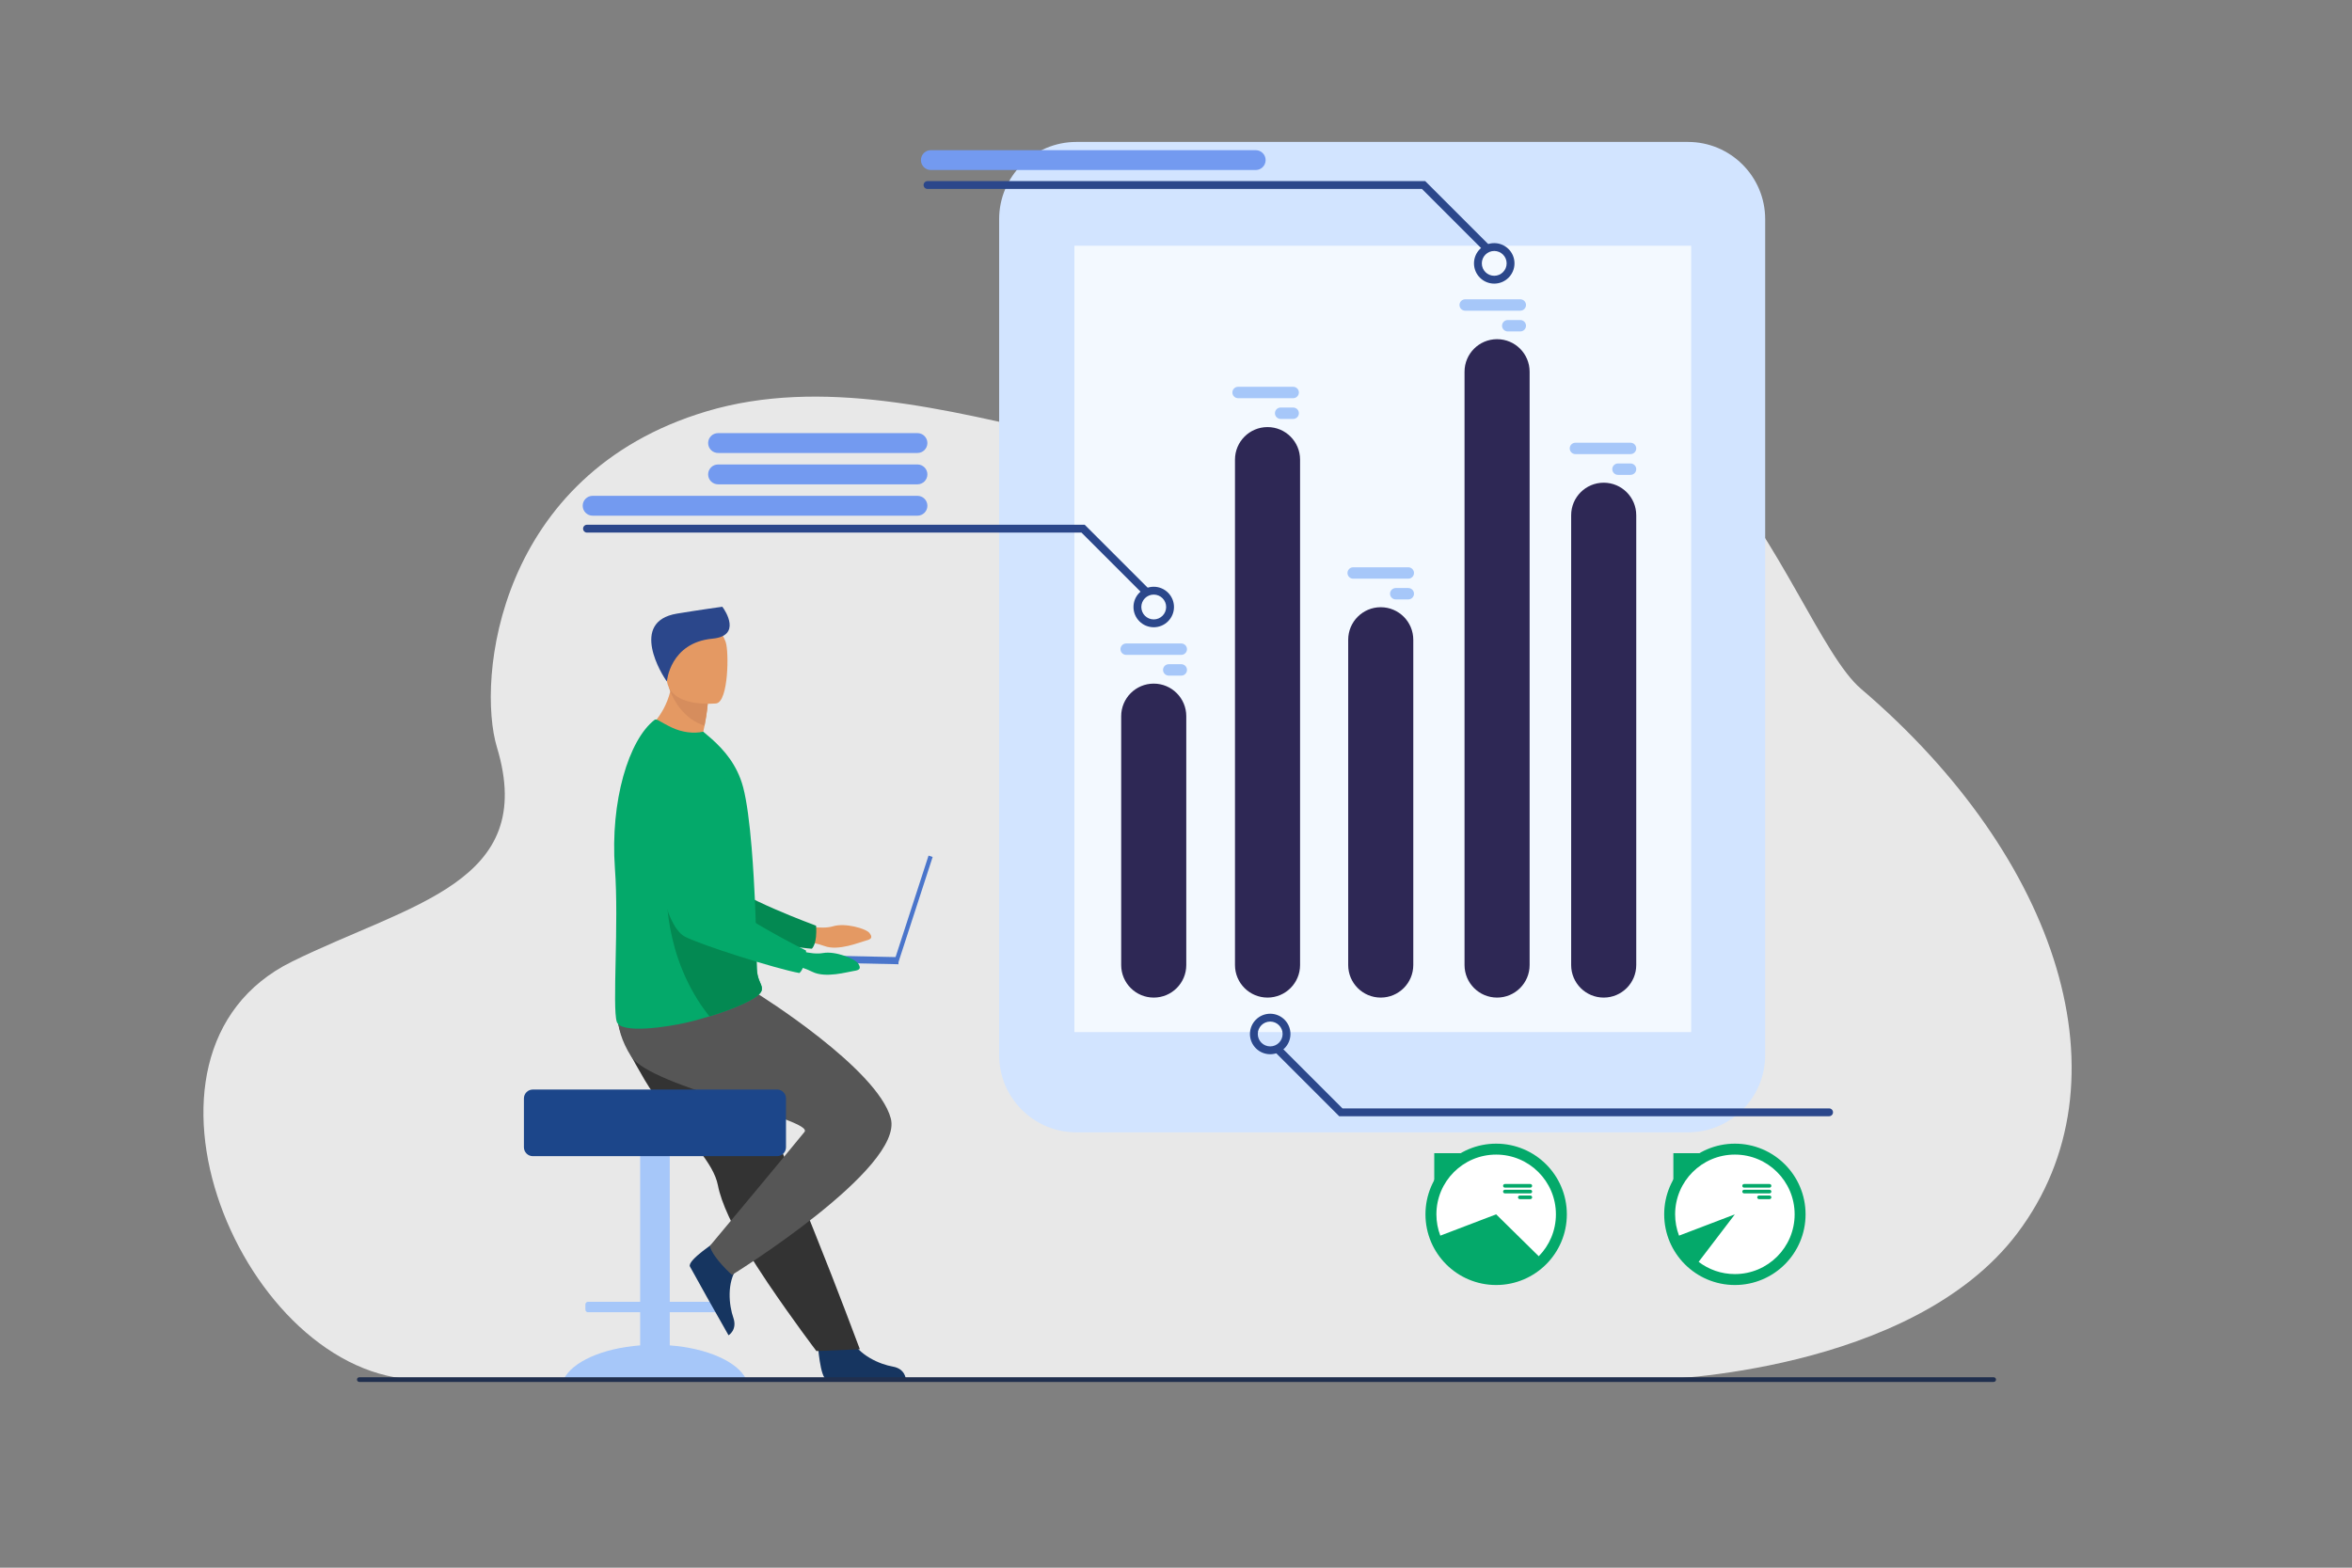 <?xml version="1.0" encoding="utf-8"?>
<!-- Generator: Adobe Illustrator 16.0.0, SVG Export Plug-In . SVG Version: 6.00 Build 0)  -->
<!DOCTYPE svg PUBLIC "-//W3C//DTD SVG 1.1//EN" "http://www.w3.org/Graphics/SVG/1.1/DTD/svg11.dtd">
<svg version="1.1" id="Layer_1" xmlns="http://www.w3.org/2000/svg" xmlns:xlink="http://www.w3.org/1999/xlink" x="0px" y="0px"
	 width="3000px" height="2000px" viewBox="0 0 3000 2000" enable-background="new 0 0 3000 2000" xml:space="preserve">
<rect x="0" y="0" width="3000" height="2000" fill="#808080" stroke="none"/>
<g>
	<path fill="#E8E8E8" d="M2373.732,878.759c-97.861-83.476-215.838-586.897-619.989-324.7
		c-208.806,135.465-560.898-116.296-852.328-29.337c-267.642,79.86-293.44,342.977-267.544,428.712
		c52.311,173.187-110.477,198.959-261.489,273.369c-236.879,116.721-61.329,531.271,162.452,533.231
		c223.781,1.961,1577.745,0,1577.745,0s325.478-7.438,460.665-186.86C2718.721,1380.094,2626.502,1094.375,2373.732,878.759z"/>
	<g>
		<path fill="#163560" d="M1043.09,1713.577c0,0,2.834,45.715,11.679,46.37c1.177,0.087,44.858,0.087,44.858,0.087l55.762-0.323
			c0,0-0.365-13.436-16.664-16.275c-16.3-2.841-43.582-14.296-53.455-35.839C1074.882,1684.933,1043.09,1713.577,1043.09,1713.577z"
			/>
		<g>
			<path fill="#E49963" d="M1022.992,1180.086c0,0,24.292,6.239,39.734,1.587c15.443-4.651,42.021,2.988,46.301,8.619
				s2.708,7.868-4.93,9.813c-7.639,1.943-34.696,13.483-52.479,6.805c-17.782-6.679-40.978-6.923-40.978-6.923L1022.992,1180.086z"
				/>
			<path fill="#038952" d="M813.045,969.063c0,0,27.289,193.955,72.477,211.328c22.297,8.571,120.836,28.002,149.984,29.954
				c0,0,7.141-5.793,5.4-29.371c0,0-103.24-37.901-117.906-58.515c-21.827-30.677,13.552-125.324-13.839-154.136
				C881.771,939.513,835.641,927.13,813.045,969.063z"/>
		</g>
		<path fill="#A6C7F9" d="M816.531,1716.388v-42.287h-66.577c-1.798,0-3.267-1.47-3.267-3.267v-6.775
			c0-1.796,1.469-3.267,3.267-3.267h66.577v-240.725c0-6.755,5.526-12.281,12.281-12.281h13.175c6.755,0,12.281,5.526,12.281,12.281
			v240.725h66.577c1.797,0,3.268,1.471,3.268,3.267v6.775c0,1.797-1.471,3.267-3.268,3.267h-66.577v42.287
			c48.171,3.643,86.765,20.983,97.592,43.392H718.939C729.766,1737.371,768.36,1720.029,816.531,1716.388z"/>
		<path fill="#333333" d="M822.241,1377.689c7.96,13.504,17.167,26.156,26.657,38.141c29.33,37.025,61.257,67.556,66.819,96.414
			c1.104,5.751,2.86,11.944,5.155,18.471c2.322,6.61,5.193,13.561,8.509,20.746c12.445,27.036,31.059,57.329,49.643,84.865
			c32.125,47.603,62.333,87.322,62.333,87.322l55.399-2.36c-2.22-5.552-26.381-71.279-58.704-151.603
			c-13.126-32.606-27.083-67.291-40.549-100.738c-1.794-4.467-3.588-8.914-5.363-13.323c-4.117-10.237-8.169-20.313-12.125-30.124
			c-30.351-75.422-54.524-135.479-54.524-135.479s-121.305-45.952-133.901-16.176
			C781.201,1298.396,789.662,1322.448,822.241,1377.689z"/>
		<path fill="#163560" d="M914.809,1582.979c0,0-38.533,24.762-34.794,32.803c0.497,1.069,21.792,39.21,21.792,39.21l27.466,48.528
			c0,0,11.554-6.867,6.088-22.484c-5.466-15.615-8.765-45.021,5.232-64.145C955.316,1596.771,914.809,1582.979,914.809,1582.979z"/>
		<path fill="#565656" d="M966.945,1268.21c0,0,152.261,94.844,169.258,158.581c16.996,63.737-202.544,199.711-202.544,199.711
			s-24.079-21.246-28.328-36.826c0,0,99.235-118.891,120.763-145.541c13.22-16.368-195.475-56.661-220.968-96.318
			c-25.495-39.659-16.368-73.027-16.368-73.027L966.945,1268.21z"/>
		<path fill="#1C468A" d="M679.589,1389.999h311.622c6.231,0,11.33,5.099,11.33,11.331v62.324c0,6.231-5.099,11.332-11.33,11.332
			H679.589c-6.232,0-11.332-5.101-11.332-11.332v-62.324C668.257,1395.098,673.356,1389.999,679.589,1389.999z"/>
		<path fill="#E49963" d="M896.536,935.816c14.955,9.263,23.195,21.021,23.195,21.021c-36.477,9.437-96.947-24.366-96.947-24.366
			s23.479-15.775,32.179-50.44c0.439-1.749,0.842-3.542,1.194-5.377c1.141-5.839,1.849-12.159,1.976-18.98l16.757,15.011
			l27.862,24.962c0,0-0.632,10.358-4.117,28.176C898.029,928.929,897.334,932.265,896.536,935.816z"/>
		<path fill="#04A96A" d="M784.33,1107.901c5.226,70.273-3.563,177.11,2.364,195.62c5.116,15.971,65.315,6.519,88.58,1.186
			c8.611-1.973,19.042-4.792,29.814-8.124c30.047-9.305,62.788-22.59,66.301-32.453c0.136-0.387,0.252-0.766,0.324-1.135
			c0.323-1.433,0.252-2.773-0.063-4.134c-1.172-5.026-5.684-10.468-6.215-22.914c-0.595-13.898-0.505-30.266-1.027-47.864
			c-0.026-1.981-0.054-4.143-0.27-6.115l-0.01-0.721c-0.01-0.379-0.019-0.748-0.026-1.126c-0.505-19.627-1.531-40.262-2.721-60.727
			c-0.757-12.854-1.63-25.58-2.64-37.775c-2.621-31.479-6.151-59.475-10.825-77.173c-7.64-28.851-24.481-47.666-39.813-61.456
			l-11.088-9.511c-12.375,2.7-27.003,0.908-40.234-5.359c-14.32-6.801-19.266-11.674-21.761-9.836
			C801.948,943.801,778.16,1021.992,784.33,1107.901z"/>
		<path fill="#038952" d="M904.918,1296.724c30.047-9.305,62.787-22.59,66.301-32.452c0.136-0.388,0.252-0.767,0.324-1.136
			c-0.019-1.378-0.035-2.756-0.063-4.134c-1.171-5.026-5.684-10.467-6.215-22.914c-0.595-13.897-0.505-30.265-1.027-47.864
			c-0.026-1.98-0.054-4.143-0.271-6.114l-0.009-0.722c-0.01-0.379-0.019-0.748-0.026-1.126l-113.499-51.476
			C850.434,1128.786,843.895,1220.263,904.918,1296.724z"/>
		<path fill="#D68D5D" d="M902.753,897.645c0,0-0.633,10.358-4.118,28.176c-27.207-8.791-39.551-33.366-43.672-43.79
			c-1.172-2.945-1.682-4.766-1.682-4.766s1.057-0.228,2.876-0.611c3.824-0.813,11.026-2.341,18.731-3.971L902.753,897.645z"/>
		<path fill="#E49963" d="M913.768,897.371c0,0-59.775,6.742-63.401-30.547c-3.625-37.29-13.781-61.534,24.229-67.416
			c38.012-5.881,46.822,7.626,51.06,19.777C929.894,831.338,929.224,894.656,913.768,897.371z"/>
		<path fill="#2B478B" d="M850.623,869.396c0,0,3.79-49.498,58.202-54.625c37.271-3.512,16.491-35.589,12.52-40.704
			c0,0-28.556,3.915-57.823,8.751C802.088,792.968,844.591,861.691,850.623,869.396z"/>
		<g>
			
				<rect x="1162.002" y="1088.983" transform="matrix(0.951 0.309 -0.309 0.951 415.801 -303.114)" fill="#4A75CB" width="5.502" height="144.066"/>
			
				<rect x="994.161" y="1219.655" transform="matrix(1 0.021 -0.021 1 26.444 -22.613)" fill="#4A75CB" width="151.178" height="9.043"/>
		</g>
		<g>
			<path fill="#04A96A" d="M1010.49,1209.904c0,0,23.457,8.88,39.318,5.958c15.861-2.921,41.436,7.603,45.067,13.672
				c3.633,6.067,1.824,8.118-5.98,9.207c-7.806,1.09-35.972,9.578-52.91,0.979s-39.965-11.397-39.965-11.397L1010.49,1209.904z"/>
			<path fill="#04A96A" d="M825.088,977.021c0,0,5.739,195.781,48.736,218.029c21.215,10.979,117.013,41.154,145.768,46.309
				c0,0,7.735-4.971,8.605-28.598c0,0-98.432-49.053-110.735-71.156c-18.313-32.896,27.284-123.065,3.237-154.723
				C896.654,955.229,852.169,937.835,825.088,977.021z"/>
		</g>
	</g>
	<path fill="#D2E4FF" d="M1372.97,1444.625h779.973c54.432,0,98.558-44.125,98.558-98.557V279.625
		c0-54.432-44.125-98.557-98.558-98.557H1372.97c-54.433,0-98.559,44.125-98.559,98.557v1066.443
		C1274.411,1400.5,1318.537,1444.625,1372.97,1444.625z"/>
	<rect x="1370.421" y="313.493" fill="#F3F9FF" width="786.671" height="1003.23"/>
	<g>
		<path fill="#2E2855" d="M2045.534,1272.688L2045.534,1272.688c-22.923,0-41.506-18.584-41.506-41.507V657.319
			c0-22.923,18.583-41.507,41.506-41.507l0,0c22.925,0,41.507,18.584,41.507,41.507v573.86
			C2087.041,1254.104,2068.459,1272.688,2045.534,1272.688z"/>
		<path fill="#2E2855" d="M1909.536,1272.688L1909.536,1272.688c-22.923,0-41.506-18.584-41.506-41.507V474.222
			c0-22.923,18.583-41.506,41.506-41.506l0,0c22.925,0,41.507,18.583,41.507,41.506v756.959
			C1951.043,1254.104,1932.461,1272.688,1909.536,1272.688z"/>
		<path fill="#2E2855" d="M1761.144,1272.688L1761.144,1272.688c-22.924,0-41.507-18.584-41.507-41.507v-415.01
			c0-22.923,18.583-41.506,41.507-41.506l0,0c22.923,0,41.506,18.583,41.506,41.506v415.009
			C1802.649,1254.104,1784.066,1272.688,1761.144,1272.688z"/>
		<path fill="#2E2855" d="M1616.745,1272.688L1616.745,1272.688c-22.924,0-41.507-18.584-41.507-41.507V586.364
			c0-22.923,18.583-41.506,41.507-41.506l0,0c22.923,0,41.507,18.583,41.507,41.506v644.816
			C1658.252,1254.104,1639.668,1272.688,1616.745,1272.688z"/>
		<path fill="#2E2855" d="M1513.104,913.648v317.532c0,22.923-18.583,41.507-41.506,41.507l0,0
			c-22.923,0-41.506-18.584-41.506-41.507V913.648c0-22.924,18.583-41.507,41.506-41.507l0,0
			C1494.521,872.142,1513.104,890.725,1513.104,913.648z"/>
	</g>
	<g>
		<path fill="#A6C7F9" d="M1579.178,493.452h70.301c4,0,7.271,3.271,7.271,7.271s-3.271,7.272-7.271,7.272h-70.301
			c-4,0-7.273-3.272-7.273-7.272S1575.178,493.452,1579.178,493.452z"/>
		<path fill="#A6C7F9" d="M1633.467,519.916h16.012c4,0,7.271,3.271,7.271,7.271s-3.271,7.272-7.271,7.272h-16.012
			c-4,0-7.272-3.272-7.272-7.272S1629.467,519.916,1633.467,519.916z"/>
		<path fill="#A6C7F9" d="M1868.865,381.829h70.301c4,0,7.272,3.271,7.272,7.271s-3.272,7.272-7.272,7.272h-70.301
			c-4,0-7.271-3.272-7.271-7.272S1864.865,381.829,1868.865,381.829z"/>
		<path fill="#A6C7F9" d="M1923.156,408.293h16.011c4,0,7.272,3.272,7.272,7.272l0,0c0,4-3.272,7.271-7.272,7.271h-16.011
			c-4,0-7.272-3.271-7.272-7.271l0,0C1915.883,411.565,1919.156,408.293,1923.156,408.293z"/>
		<path fill="#A6C7F9" d="M2009.469,564.804h70.301c4,0,7.271,3.272,7.271,7.272s-3.271,7.271-7.271,7.271h-70.301
			c-4,0-7.272-3.271-7.272-7.271S2005.469,564.804,2009.469,564.804z"/>
		<path fill="#A6C7F9" d="M2063.758,591.268h16.012c4,0,7.271,3.272,7.271,7.272l0,0c0,4-3.271,7.271-7.271,7.271h-16.012
			c-4,0-7.272-3.271-7.272-7.271l0,0C2056.485,594.541,2059.758,591.268,2063.758,591.268z"/>
		<path fill="#A6C7F9" d="M1725.991,723.73h70.302c4,0,7.272,3.271,7.272,7.271s-3.272,7.271-7.272,7.271h-70.302
			c-4,0-7.271-3.271-7.271-7.271S1721.991,723.73,1725.991,723.73z"/>
		<path fill="#A6C7F9" d="M1780.281,750.194h16.012c4,0,7.272,3.271,7.272,7.271l0,0c0,4-3.272,7.272-7.272,7.272h-16.012
			c-4,0-7.271-3.272-7.271-7.272l0,0C1773.01,753.466,1776.281,750.194,1780.281,750.194z"/>
		<path fill="#A6C7F9" d="M1436.446,820.911h70.303c3.998,0,7.271,3.272,7.271,7.272s-3.273,7.272-7.271,7.272h-70.303
			c-4,0-7.271-3.273-7.271-7.272C1429.174,824.184,1432.446,820.911,1436.446,820.911z"/>
		<path fill="#A6C7F9" d="M1490.736,847.375h16.012c3.999,0,7.272,3.273,7.272,7.273s-3.273,7.271-7.272,7.271h-16.012
			c-4,0-7.271-3.273-7.271-7.271C1483.464,850.648,1486.736,847.375,1490.736,847.375z"/>
	</g>
	<g>
		<path fill="#2B478B" d="M1471.598,800.222c-14.245,0-25.833-11.589-25.833-25.833c0-14.245,11.589-25.833,25.833-25.833
			s25.833,11.589,25.833,25.833S1485.841,800.222,1471.598,800.222z M1471.598,758.556c-8.731,0-15.833,7.104-15.833,15.833
			c0,8.73,7.103,15.833,15.833,15.833c8.729,0,15.833-7.103,15.833-15.833C1487.431,765.659,1480.327,758.556,1471.598,758.556z"/>
		<path fill="#2B478B" d="M1460.598,758.556c-1.279,0-2.561-0.487-3.536-1.464l-77.634-77.633H748.727c-2.762,0-5-2.239-5-5
			s2.238-5,5-5h634.844l80.562,80.563c1.953,1.952,1.953,5.118,0,7.07C1463.156,758.067,1461.875,758.556,1460.598,758.556z"/>
	</g>
	<g>
		<path fill="#2B478B" d="M1620.156,1344.947c-14.245,0-25.834-11.588-25.834-25.833c0-14.244,11.589-25.833,25.834-25.833
			c14.244,0,25.833,11.589,25.833,25.833C1645.99,1333.359,1634.401,1344.947,1620.156,1344.947z M1620.156,1303.281
			c-8.729,0-15.834,7.103-15.834,15.833c0,8.729,7.104,15.833,15.834,15.833c8.73,0,15.833-7.104,15.833-15.833
			C1635.99,1310.384,1628.888,1303.281,1620.156,1303.281z"/>
		<path fill="#2B478B" d="M2333.027,1424.045h-624.845l-80.561-80.562c-1.953-1.953-1.953-5.118,0-7.071
			c1.95-1.952,5.118-1.952,7.069,0l77.632,77.633h620.703c2.762,0,5,2.238,5,5S2335.789,1424.045,2333.027,1424.045z"/>
	</g>
	<g>
		<path fill="#2B478B" d="M1905.916,361.832c-14.245,0-25.834-11.589-25.834-25.833c0-14.245,11.589-25.833,25.834-25.833
			c14.243,0,25.832,11.589,25.832,25.833S1920.159,361.832,1905.916,361.832z M1905.916,320.165c-8.73,0-15.834,7.103-15.834,15.833
			s7.104,15.833,15.834,15.833c8.729,0,15.832-7.103,15.832-15.833S1914.646,320.165,1905.916,320.165z"/>
		<path fill="#2B478B" d="M1894.916,320.165c-1.279,0-2.562-0.488-3.535-1.464l-77.635-77.633h-630.701c-2.763,0-5-2.239-5-5
			c0-2.761,2.237-5,5-5h634.843l80.563,80.562c1.953,1.953,1.953,5.119,0,7.071C1897.475,319.677,1896.195,320.165,1894.916,320.165
			z"/>
	</g>
	<path fill="#739AF0" d="M1170.236,657.889H755.894c-6.995,0-12.667-5.671-12.667-12.667l0,0c0-6.996,5.671-12.667,12.667-12.667
		h414.343c6.995,0,12.666,5.671,12.666,12.667l0,0C1182.902,652.218,1177.231,657.889,1170.236,657.889z"/>
	<path fill="#739AF0" d="M1170.236,617.889H915.894c-6.995,0-12.667-5.671-12.667-12.667l0,0c0-6.996,5.671-12.667,12.667-12.667
		h254.343c6.995,0,12.666,5.671,12.666,12.667l0,0C1182.902,612.218,1177.231,617.889,1170.236,617.889z"/>
	<path fill="#739AF0" d="M1170.236,577.889H915.894c-6.995,0-12.667-5.671-12.667-12.667l0,0c0-6.996,5.671-12.667,12.667-12.667
		h254.343c6.995,0,12.666,5.671,12.666,12.667l0,0C1182.902,572.218,1177.231,577.889,1170.236,577.889z"/>
	<path fill="#739AF0" d="M1601.66,216.911h-414.342c-6.996,0-12.667-5.671-12.667-12.667l0,0c0-6.996,5.671-12.667,12.667-12.667
		h414.342c6.995,0,12.666,5.671,12.666,12.667l0,0C1614.326,211.24,1608.656,216.911,1601.66,216.911z"/>
	<g>
		<g>
			<circle fill="#04A96A" cx="1908.363" cy="1549.206" r="90.167"/>
			<path fill="#FFFFFF" d="M1908.361,1472.984c42.101,0,76.222,34.129,76.222,76.222c0,20.834-8.351,39.706-21.898,53.464
				l-54.322-53.464l-71.223,27.185c-3.223-8.442-4.99-17.604-4.99-27.185C1832.148,1507.113,1866.269,1472.984,1908.361,1472.984z"
				/>
			<g>
				<path fill="#04A96A" d="M1919.5,1510.512h32.444c1.274,0,2.317,1.043,2.317,2.318l0,0c0,1.273-1.043,2.316-2.317,2.316H1919.5
					c-1.273,0-2.316-1.043-2.316-2.316l0,0C1917.184,1511.555,1918.227,1510.512,1919.5,1510.512z"/>
				<path fill="#04A96A" d="M1919.5,1517.851h32.444c1.274,0,2.317,1.043,2.317,2.317c0,1.275-1.043,2.318-2.317,2.318H1919.5
					c-1.273,0-2.316-1.043-2.316-2.318C1917.184,1518.895,1918.227,1517.851,1919.5,1517.851z"/>
				<path fill="#04A96A" d="M1938.547,1525.189h13.397c1.274,0,2.317,1.043,2.317,2.316c0,1.274-1.043,2.317-2.317,2.317h-13.397
					c-1.274,0-2.316-1.043-2.316-2.317C1936.231,1526.232,1937.272,1525.189,1938.547,1525.189z"/>
			</g>
		</g>
		<polygon fill="#04A96A" points="1829.402,1506.889 1865.069,1471.223 1829.402,1471.223 		"/>
	</g>
	<g>
		<g>
			<circle fill="#04A96A" cx="2212.86" cy="1549.206" r="90.167"/>
			<path fill="#FFFFFF" d="M2136.643,1549.206c0-42.093,34.121-76.222,76.214-76.222c42.102,0,76.222,34.129,76.222,76.222
				c0,42.094-34.121,76.222-76.222,76.222c-17.39,0-33.409-5.816-46.226-15.619l46.226-60.603l-71.224,27.185
				C2138.41,1567.947,2136.643,1558.785,2136.643,1549.206z"/>
			<g>
				<path fill="#04A96A" d="M2224.621,1510.512h32.443c1.274,0,2.317,1.043,2.317,2.318l0,0c0,1.273-1.043,2.316-2.317,2.316
					h-32.443c-1.274,0-2.317-1.043-2.317-2.316l0,0C2222.304,1511.555,2223.347,1510.512,2224.621,1510.512z"/>
				<path fill="#04A96A" d="M2224.621,1517.851h32.443c1.274,0,2.317,1.043,2.317,2.317c0,1.275-1.043,2.318-2.317,2.318h-32.443
					c-1.274,0-2.317-1.043-2.317-2.318C2222.304,1518.895,2223.347,1517.851,2224.621,1517.851z"/>
				<path fill="#04A96A" d="M2243.666,1525.189h13.398c1.273,0,2.316,1.043,2.316,2.316c0,1.274-1.043,2.317-2.316,2.317h-13.398
					c-1.273,0-2.316-1.043-2.316-2.317C2241.35,1526.232,2242.393,1525.189,2243.666,1525.189z"/>
			</g>
		</g>
		<polygon fill="#04A96A" points="2134.402,1506.889 2170.069,1471.223 2134.402,1471.223 		"/>
	</g>
	<path fill="#202F4E" d="M2542.951,1763.023H458.331c-1.644,0-2.989-1.347-2.989-2.988l0,0c0-1.646,1.346-2.99,2.989-2.99h2084.62
		c1.646,0,2.989,1.346,2.989,2.99l0,0C2545.941,1761.678,2544.597,1763.023,2542.951,1763.023z"/>
</g>
</svg>
